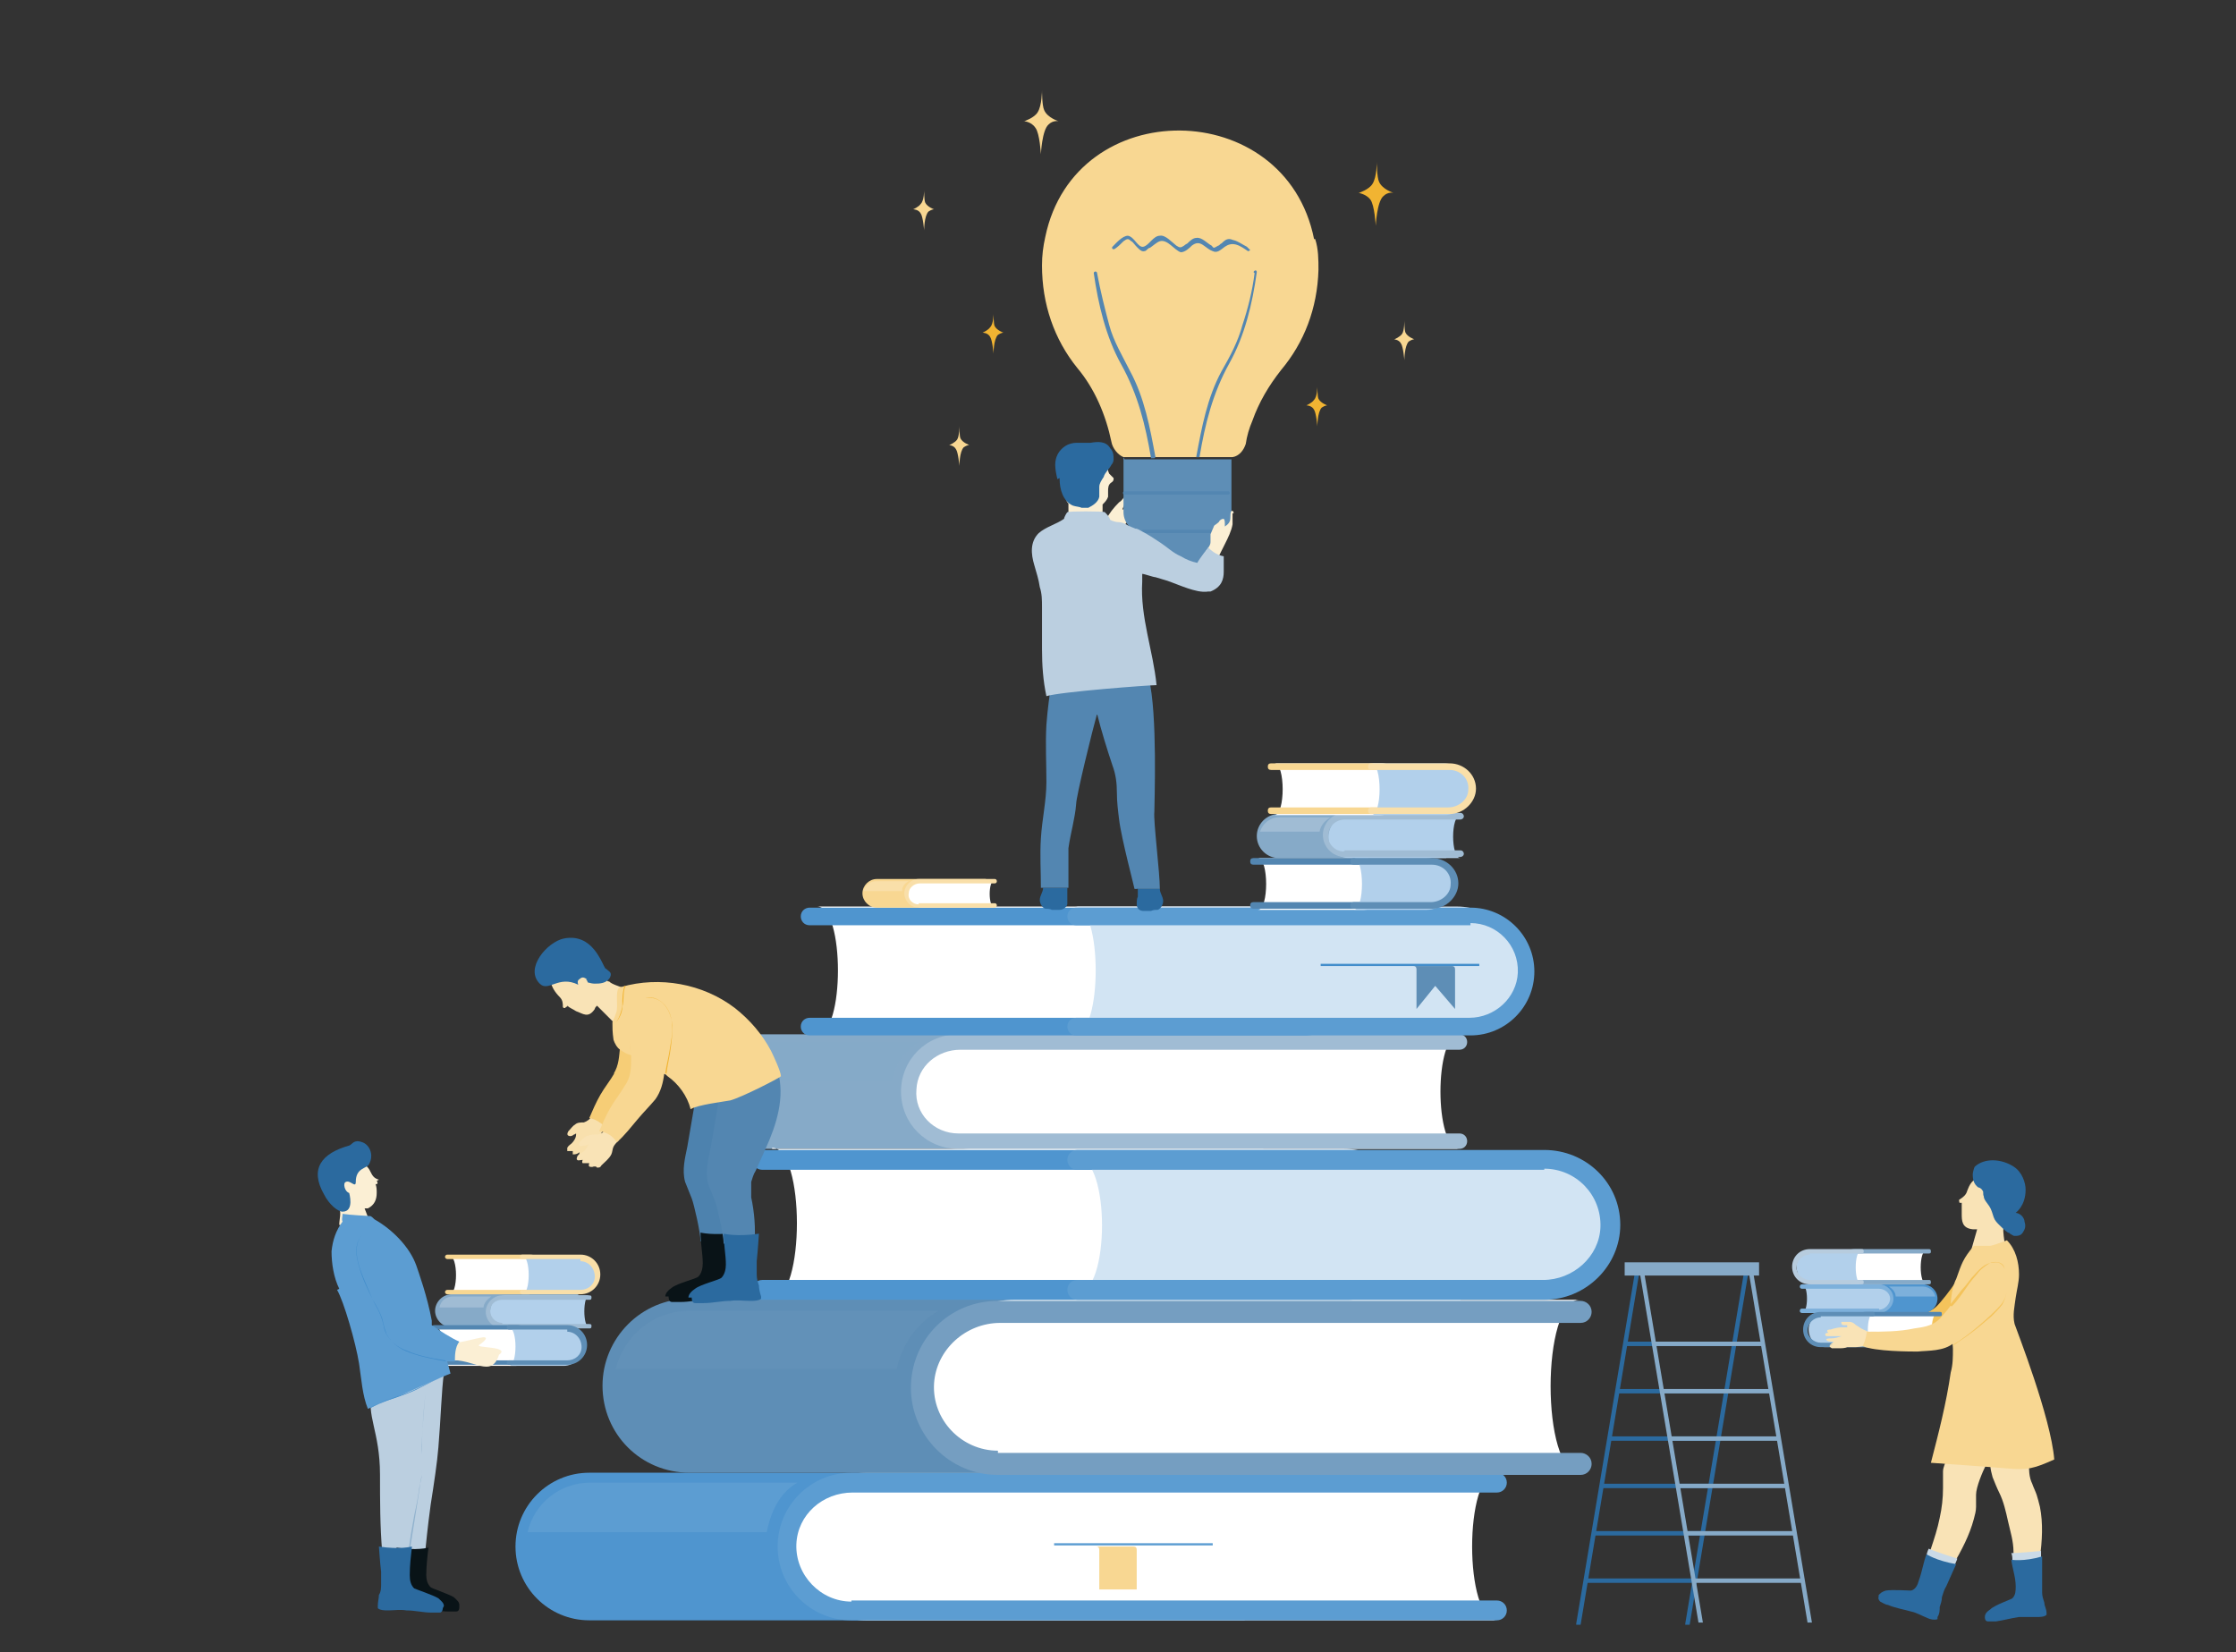 <?xml version="1.0" encoding="UTF-8"?>
<svg id="Layer_1" xmlns="http://www.w3.org/2000/svg" version="1.1" xmlns:xlink="http://www.w3.org/1999/xlink" viewBox="0 0 203 150">
  <rect x="0" y="0" width="203" height="150" fill="#333333" stroke="none"/>
  <!-- Generator: Adobe Illustrator 29.0.1, SVG Export Plug-In . SVG Version: 2.1.0 Build 192)  -->
  <defs>
    <style>
      .st0 {
        fill: #b2d0eb;
      }

      .st1, .st2 {
        fill: #759ec1;
      }

      .st3 {
        fill: #f9dfa9;
      }

      .st4 {
        fill: #a0bcd4;
      }

      .st2, .st5 {
        fill-opacity: .2;
      }

      .st6 {
        fill: #5c9dd2;
      }

      .st5, .st7 {
        fill: #86aac8;
      }

      .st8 {
        fill: #f8d792;
      }

      .st9 {
        fill: #fff;
      }

      .st10 {
        fill: #f4c35b;
      }

      .st11 {
        fill: #428dcb;
      }

      .st12 {
        fill: #91b2cd;
      }

      .st13 {
        fill: none;
      }

      .st14 {
        fill: #f9e3b6;
      }

      .st15 {
        fill: #4f95cf;
      }

      .st16 {
        fill: #5e8eb6;
      }

      .st17 {
        fill: #4d82ae;
      }

      .st18 {
        fill: #bbcfe0;
      }

      .st19 {
        fill: #f1b432;
      }

      .st20 {
        fill: #f8e0ad;
      }

      .st21 {
        fill: #7db0db;
      }

      .st22 {
        fill: #b7ccde;
      }

      .st23 {
        fill: #cadae7;
      }

      .st24 {
        fill: #fbefd4;
      }

      .st25 {
        fill: #2b6a9f;
      }

      .st26 {
        fill: #f6cd76;
      }

      .st27 {
        fill: #d2e4f3;
      }

      .st28 {
        fill: #5386b1;
      }

      .st29 {
        clip-path: url(#clippath);
      }

      .st30 {
        fill: #091317;
      }
    </style>
    <clipPath id="clippath">
      <rect class="st13" width="203" height="150"/>
    </clipPath>
  </defs>
  <g class="st29">
    <g>
      <path class="st25" d="M143.1,147.4l5.4-32.3h.4c0,0-5.4,32.4-5.4,32.4h-.4Z"/>
      <path class="st25" d="M153,147.4l5.4-32.3h.4c0,0-5.4,32.4-5.4,32.4h-.4Z"/>
      <path class="st25" d="M147.5,121.8h10v.4h-10v-.4Z"/>
      <path class="st25" d="M146.8,126.1h10v.4h-10v-.4Z"/>
      <path class="st25" d="M146,130.4h10v.4h-10v-.4Z"/>
      <path class="st25" d="M145.3,134.7h10v.4h-10v-.4Z"/>
      <path class="st25" d="M144.6,139h10v.4h-10v-.4Z"/>
      <path class="st25" d="M143.9,143.3h10v.4h-10v-.4Z"/>
      <path class="st7" d="M158.7,115.1h.4c0,0,5.4,32.2,5.4,32.2h-.4c0,0-5.4-32.2-5.4-32.2Z"/>
      <path class="st7" d="M148.8,115.1h.4c0,0,5.4,32.2,5.4,32.2h-.4c0,0-5.4-32.2-5.4-32.2Z"/>
      <path class="st7" d="M150.1,121.8h10v.4h-10v-.4Z"/>
      <path class="st7" d="M150.8,126.1h10v.4h-10v-.4Z"/>
      <path class="st7" d="M151.6,130.4h10v.4h-10v-.4Z"/>
      <path class="st7" d="M152.3,134.7h10v.4h-10v-.4Z"/>
      <path class="st7" d="M153,139h10v.4h-10v-.4Z"/>
      <path class="st7" d="M153.7,143.3h10v.4h-10v-.4Z"/>
      <path class="st7" d="M147.5,114.6h12.2v1.2h-12.2v-1.2Z"/>
      <path class="st15" d="M113,147.1h-59.5c-3.7,0-6.7-3-6.7-6.7h0c0-3.7,3-6.7,6.7-6.7h59.5v13.4Z"/>
      <path class="st9" d="M135.9,147.1h-57.3c-3.6,0-6.6-2.9-6.6-6.6v-.2c0-3.6,3-6.6,6.6-6.6h57.3c-3,0-3,13.4,0,13.4Z"/>
      <path class="st6" d="M77.3,145.4c-2.8,0-5.1-2.4-5-5.2.1-2.7,2.4-4.7,5.1-4.7h58.5c.5,0,.9-.4.9-.9h0c0-.5-.4-.9-.9-.9h-58.6c-3.7,0-6.7,3-6.7,6.7h0c0,3.7,3,6.7,6.7,6.7h58.6c.5,0,.9-.4.9-.9h0c0-.5-.4-.9-.9-.9h-58.6Z"/>
      <path class="st6" d="M72.4,134.6h-18.8c-2.8,0-5.1,1.9-5.7,4.5h21.7c.4-1.9,1.2-3.6,2.8-4.5h0Z"/>
      <path class="st8" d="M102.9,140.4h-3.4c.2,0,.3.1.3.3v3.6h3.4v-3.6c0-.2-.1-.3-.3-.3Z"/>
      <path class="st6" d="M95.7,140.1h14.4v.2h-14.4v-.2Z"/>
      <path class="st7" d="M114.7,104.3h-46.1c-2.9,0-5.2-2.3-5.2-5.2h0c0-2.9,2.3-5.2,5.2-5.2h46.1v10.4h0Z"/>
      <path class="st9" d="M132.5,104.3h-44.4c-2.8,0-5.1-2.3-5.1-5.1v-.2c0-2.8,2.3-5.1,5.1-5.1h44.4c-2.3,0-2.3,10.4,0,10.4h0Z"/>
      <path class="st4" d="M87,102.9c-2.2,0-4-1.8-3.8-4,.1-2.1,1.9-3.6,4-3.6h45.3c.4,0,.7-.3.7-.7h0c0-.4-.3-.7-.7-.7h-45.5c-2.9,0-5.2,2.3-5.2,5.2h0c0,2.9,2.3,5.2,5.2,5.2h45.5c.4,0,.7-.3.7-.7h0c0-.4-.3-.7-.7-.7h-45.5Z"/>
      <path class="st5" d="M83.6,94.6h-15c-2.2,0-4,1.5-4.4,3.5h16.8c.3-1.5,1.2-2.8,2.5-3.5Z"/>
      <path class="st16" d="M132.6,133.7H62.6c-4.4,0-7.9-3.5-7.9-7.9h0c0-4.3,3.5-7.9,7.9-7.9h70v15.7Z"/>
      <path class="st9" d="M143.4,133.7h-51.3c-4.3,0-7.8-3.5-7.8-7.7v-.3c0-4.3,3.5-7.7,7.8-7.7h51.3c-3.5,0-3.5,15.7,0,15.7Z"/>
      <path class="st1" d="M90.6,131.7c-3.3,0-6-2.8-5.8-6.1.2-3.1,2.9-5.5,6-5.5h52.7c.6,0,1-.5,1-1h0c0-.6-.5-1-1-1h-52.9c-4.4,0-7.9,3.5-7.9,7.9h0c0,4.3,3.5,7.9,7.9,7.9h52.9c.6,0,1-.5,1-1h0c0-.6-.5-1-1-1h-52.9Z"/>
      <path class="st2" d="M85.3,119h-22.7c-3.3,0-6,2.3-6.7,5.3h25.5c.5-2.3,1.9-4.2,3.8-5.3Z"/>
      <path class="st9" d="M70.1,104.3h51.9c3.7,0,6.8,3,6.8,6.7v.2c0,3.7-3,6.7-6.8,6.7h-51.9c3,0,3-13.7,0-13.7Z"/>
      <path class="st15" d="M122.4,106.1c2.9,0,5.2,2.4,5.1,5.3-.1,2.7-2.5,4.8-5.2,4.8h-53.1c-.5,0-.9.4-.9.9h0c0,.5.4.9.9.9h53.2c3.8,0,6.9-3.1,6.9-6.8h0c0-3.8-3.1-6.8-6.9-6.8h-53.2c-.5,0-.9.4-.9.9h0c0,.5.4.9.9.9h53.2Z"/>
      <path class="st27" d="M97.8,105.1h41.4c3.8,0,6.8,2.7,6.8,6.1v.2c0,3.3-3,6-6.8,6h-41.4c3,0,3-12.3,0-12.3h0Z"/>
      <path class="st6" d="M140.2,106.1c2.9,0,5.2,2.4,5.1,5.3-.1,2.7-2.5,4.8-5.2,4.8h-42.3c-.5,0-.9.4-.9.9h0c0,.5.4.9.9.9h42.4c3.8,0,6.9-3.1,6.9-6.8h0c0-3.8-3.1-6.8-6.9-6.8h-42.4c-.5,0-.9.4-.9.9h0c0,.5.4.9.9.9h42.4Z"/>
      <path class="st9" d="M74.2,82.3h43.8c3.1,0,5.7,2.5,5.7,5.7v.2c0,3.1-2.6,5.7-5.7,5.7h-43.8c2.5,0,2.5-11.6,0-11.6h0Z"/>
      <path class="st15" d="M118.4,83.8c2.4,0,4.4,2,4.3,4.5-.1,2.3-2.1,4.1-4.4,4.1h-44.8c-.4,0-.8.3-.8.8h0c0,.4.3.8.8.8h44.9c3.2,0,5.8-2.6,5.8-5.8h0c0-3.2-2.6-5.8-5.8-5.8h-44.9c-.4,0-.8.3-.8.8h0c0,.4.3.8.8.8h45Z"/>
      <path class="st27" d="M97.6,82.3h34.7c3.1,0,5.7,2.5,5.7,5.7v.2c0,3.1-2.6,5.7-5.7,5.7h-34.7c2.5,0,2.5-11.6,0-11.6h0Z"/>
      <path class="st6" d="M133.5,83.8c2.4,0,4.4,2,4.3,4.5-.1,2.3-2.1,4.1-4.4,4.1h-35.7c-.4,0-.8.3-.8.8h0c0,.4.3.8.8.8h35.8c3.2,0,5.8-2.6,5.8-5.8h0c0-3.2-2.6-5.8-5.8-5.8h-35.8c-.4,0-.8.3-.8.8h0c0,.4.3.8.8.8h35.8Z"/>
      <path class="st16" d="M131.7,87.7h-3.4c.2,0,.3.1.3.3v3.6l1.7-2.1,1.8,2.1v-3.6c0-.2-.1-.3-.3-.3Z"/>
      <path class="st11" d="M119.9,87.5h14.4v.2h-14.4v-.2Z"/>
      <path class="st8" d="M89.5,82.4h-9.9c-.7,0-1.3-.6-1.3-1.3h0c0-.7.6-1.3,1.3-1.3h9.9v2.5Z"/>
      <path class="st9" d="M90.3,82.4h-6.6c-.7,0-1.3-.6-1.3-1.2h0c0-.7.6-1.3,1.3-1.3h6.6c-.6,0-.6,2.5,0,2.5Z"/>
      <path class="st3" d="M83.4,82.1c-.5,0-1-.4-.9-1,0-.5.5-.9,1-.9h6.8c0,0,.2,0,.2-.2h0c0,0,0-.2-.2-.2h-6.9c-.7,0-1.3.6-1.3,1.3h0c0,.7.6,1.3,1.3,1.3h6.9c0,0,.2,0,.2-.2h0c0,0,0-.2-.2-.2h-6.9Z"/>
      <path class="st3" d="M82.5,80h-3c-.5,0-1,.4-1.1.9h3.5c0-.4.2-.7.6-.9Z"/>
      <path class="st20" d="M52.3,102.8c0,0,0,.1,0,.2,0,.3-.2.6-.4.8-.1.1-.3.2-.4.4,0,.1,0,.2,0,.3.2,0,.3,0,.5,0,0,.1,0,.2,0,.3.2,0,.4,0,.6-.2,0,0,0,.2,0,.3,0,0,.3,0,.4,0,0,0,.1,0,.2,0,0,0,0,0,.1,0,.2,0,.3-.1.4-.2.3-.3.6-.7.7-1.1,0-.2,0-.5.2-.7,0-.2.3-.4.4-.7-.3-.2-.9-.6-1.3-.9-.1.3-.4.5-.7.6-.3,0-.6,0-.8.2-.2.1-.4.4-.6.6,0,0-.2.3,0,.4.2.1.4,0,.5-.1.1,0,.3-.2.4-.2,0,0,.1,0,0,0h0Z"/>
      <path class="st26" d="M55.7,97.5c.5-.8.5-1.6.6-2.5h3.1s0,1.4,0,1.3c-.1.8-.3,1.6-.8,2.3-.5.6-1.1,1.2-1.6,1.8-.6.7-1.2,1.4-1.9,2.1-.4-.5-1-.9-1.6-1,.3-.7.6-1.4,1-2.1.4-.7.9-1.3,1.3-2h0Z"/>
      <path class="st14" d="M53.4,103.7c0,0,0,.1,0,.2-.1.3-.3.6-.5.7-.2.1-.4.2-.5.4,0,.1-.1.2,0,.3.1.1.3,0,.5,0,0,0-.1.2,0,.3.1,0,.4,0,.6,0,0,0-.1.2,0,.3,0,0,.2.1.4,0,0,0,.1,0,.2,0,0,0,0,0,.1.1.2,0,.3,0,.4-.2.3-.3.7-.6.9-1,.1-.2.1-.5.2-.7.1-.2.3-.4.5-.6-.3-.3-.8-.7-1.2-1-.2.3-.5.5-.8.5-.3,0-.6,0-.8.1-.2,0-.5.3-.7.5,0,0-.2.2-.1.4.1.1.4,0,.5,0,.1,0,.3-.1.4-.2,0,0,.1,0,0,0h0Z"/>
      <path class="st17" d="M66.5,106.2c-.2.3-.3.7-.4,1,0,.5,0,.9,0,1.3.3,1.4.4,2.8.3,4.2h-2.8c0-.8-.6-3.4-.8-3.9-.2-.5-.4-1-.6-1.5-.3-1.1,0-2.2.2-3.2.2-1.2.4-2.3.6-3.5.2-1.2.3-2.4.3-3.6h5.2c.7,2.4-.1,4.9-1.1,7.1-.3.7-.6,1.3-.9,2h0Z"/>
      <path class="st30" d="M60.4,117.7c0-.3.3-.6.6-.8.5-.4,2.2-.8,2.4-1,.3-.3.4-.8.4-1.2,0-.9-.2-1.8-.2-2.8,0,0,1.2.3,3.2,0,0,0-.1,1.6-.2,2.5,0,.4,0,.8,0,1.2,0,.4.1.7.2,1,0,.3.1.7.2,1,0,0,0,.2,0,.2-.2.2-.7.2-1,.2-.6,0-1.2-.1-1.8,0-.8,0-1.6.2-2.4.2-.3,0-.5,0-.8,0-.3,0-.3-.4-.3-.5Z"/>
      <path class="st28" d="M68.6,106.3c-.2.3-.3.7-.4,1,0,.5,0,.9,0,1.4.3,1.4.4,2.8.3,4.2h-2.8c0-.8-.6-3.4-.8-3.9-.2-.5-.4-1-.6-1.5-.3-1.1,0-2.2.2-3.2.2-1.2.4-2.3.6-3.5.2-1.2.3-2.4.3-3.6h5.2c.7,2.4-.1,4.9-1.1,7.1-.3.7-.6,1.3-.9,2h0Z"/>
      <path class="st14" d="M55.2,89.1c-.2-.2-.4-.4-.4-.4,0,0-.4.4-.8.2,0,0-2.9-1.8-3.6-1.1-.8.8-.4,1.9.4,2.7.3.3.3.6.3.9,0,.1.2.2.3,0h.1c0-.2,0-.2,0-.1.2.2.5.3.8.5.6.2,1.1.7,1.7-.2,0-.1.1-.2.2-.3l1.5,1.5c.6,0,.7-1.7.9-2,0,0,.2-.9.2-1-.6-.3-1.2-.4-1.5-.7h0Z"/>
      <path class="st25" d="M55,88c-.4-.6-1.2-3.3-3.8-2.8-1.5.3-3.6,2.7-2.2,4.1.8.8,1.7-.8,3.5.1,0,0,0-.3.2-.4-.4-.3.6.3,1.3.3.4,0,1.1,0,1.4-.6.2-.5-.2-.5-.4-.8Z"/>
      <path class="st14" d="M53.2,88.9c.2.2.2.4,0,.6-.2.1-.5.1-.6,0-.2-.2-.2-.5,0-.6.3-.3.5-.1.7,0Z"/>
      <path class="st8" d="M54.4,102.7c.7.1,1.2.4,1.6,1,.7-.6,1.3-1.4,1.9-2.1.5-.6,1.1-1.2,1.6-1.8.5-.7.7-1.5.8-2.3.1,0,.2.1.3.2,1,.7,1.8,1.8,2.1,3,.6-.4,3.1-.7,3.6-.8,1.1-.3,4.6-2.1,4.6-2.2,0-.4-.7-1.9-.9-2.3-.8-1.5-1.9-2.8-3.3-3.9-2.9-2.2-6.8-2.9-10.3-1.9-.6,0-.3,1.4-.4,2.1,0,.2-.4,1.1-.4,1.1,0,.5,0,.9.1,1.6.1.3.3.7.6.9.3.2.6.4,1,.5,0,0,0,.1,0,.2,0,.9,0,1.8-.6,2.6-.4.7-.9,1.3-1.3,2-.4.7-.7,1.4-1,2.1Z"/>
      <path class="st25" d="M62.5,117.8c0-.3.3-.6.6-.8.5-.4,2.2-.8,2.4-1,.3-.3.4-.8.4-1.2,0-.9-.2-1.8-.2-2.8,0,0,1.2.3,3.2,0,0,0-.1,1.6-.2,2.5,0,.4,0,.8,0,1.2,0,.4.1.7.2,1,0,.3.1.7.2,1,0,0,0,.2,0,.2-.2.2-.7.2-1,.2-.6,0-1.2-.1-1.8,0-.8,0-1.6.2-2.4.2-.3,0-.5,0-.8,0-.3,0-.3-.4-.3-.5h0Z"/>
      <path class="st19" d="M60.4,97.4c.1-.7.3-1.4.4-2.1.1-.7.3-1.5.2-2.2,0-.7-.2-1.3-.6-1.8-.4-.5-1.1-.9-1.8-.7,0,0,0,0,0,0,.6-.1,1.2.1,1.6.5.5.5.7,1.1.8,1.7.1.8,0,1.5-.1,2.3-.1.8-.3,1.6-.4,2.4,0,0,0,0,0,0h0Z"/>
      <path class="st19" d="M57.3,95.7c-.2-1.4-.4-2.8.2-4.1,0,0,0,0,0,0-.6,1.3-.4,2.7-.2,4.1,0,0,0,0,0,0h0Z"/>
      <path class="st19" d="M56.8,89.5c-.3.6-.1,1.3-.3,1.9,0,.6-.3,1.1-.7,1.6,0,0,0,0,0,0,.4-.5.6-1.1.7-1.7,0-.6,0-1.2.2-1.8,0,0,0,0,0,0h0Z"/>
      <path class="st7" d="M52.5,120.5h-11.5c-.8,0-1.5-.7-1.5-1.5h0c0-.8.7-1.5,1.5-1.5h11.5v2.9Z"/>
      <path class="st0" d="M53.5,120.5h-7.6c-.8,0-1.4-.6-1.4-1.4h0c0-.8.6-1.5,1.4-1.5h7.6c-.6,0-.6,2.9,0,2.9Z"/>
      <path class="st4" d="M45.6,120.1c-.6,0-1.1-.5-1.1-1.1,0-.6.5-1,1.1-1h7.9c.1,0,.2,0,.2-.2h0c0-.1,0-.2-.2-.2h-7.9c-.8,0-1.5.7-1.5,1.5h0c0,.8.7,1.5,1.5,1.5h7.9c.1,0,.2,0,.2-.2h0c0-.1,0-.2-.2-.2h-7.9Z"/>
      <path class="st4" d="M44.6,117.7h-3.5c-.6,0-1.1.4-1.2,1h4c0-.4.4-.8.7-1Z"/>
      <path class="st9" d="M39.6,120.5h7.2c1,0,1.7.8,1.7,1.7h0c0,1-.8,1.8-1.7,1.8h-7.2c.8,0,.8-3.5,0-3.5Z"/>
      <path class="st28" d="M46.9,120.9c.7,0,1.3.6,1.3,1.4,0,.7-.6,1.2-1.3,1.2h-7.5c-.1,0-.2.1-.2.2h0c0,.1.1.2.2.2h7.5c1,0,1.8-.8,1.8-1.8h0c0-1-.8-1.8-1.8-1.8h-7.5c-.1,0-.2.1-.2.2h0c0,.1.1.2.2.2h7.5Z"/>
      <path class="st0" d="M46.2,120.5h5c1,0,1.7.8,1.7,1.7h0c0,1-.8,1.8-1.7,1.8h-5c.8,0,.8-3.5,0-3.5Z"/>
      <path class="st16" d="M51.5,120.9c.7,0,1.3.6,1.3,1.4,0,.7-.6,1.2-1.3,1.2h-5.3c-.1,0-.2.1-.2.2h0c0,.1.1.2.2.2h5.3c1,0,1.8-.8,1.8-1.8h0c0-1-.8-1.8-1.8-1.8h-5.3c-.1,0-.2.1-.2.2h0c0,.1.1.2.2.2h5.3,0Z"/>
      <path class="st9" d="M40.8,114h7.2c1,0,1.7.8,1.7,1.7h0c0,1-.8,1.8-1.7,1.8h-7.2c.8,0,.8-3.5,0-3.5Z"/>
      <path class="st8" d="M48.1,114.5c.7,0,1.3.6,1.3,1.4,0,.7-.6,1.2-1.3,1.2h-7.5c-.1,0-.2.1-.2.2h0c0,.1.1.2.2.2h7.5c1,0,1.8-.8,1.8-1.8h0c0-1-.8-1.8-1.8-1.8h-7.5c-.1,0-.2.1-.2.2h0c0,.1.1.2.2.2h7.5Z"/>
      <path class="st0" d="M47.4,114h5c1,0,1.7.8,1.7,1.7h0c0,1-.8,1.8-1.7,1.8h-5c.8,0,.8-3.5,0-3.5Z"/>
      <path class="st3" d="M52.7,114.5c.7,0,1.3.6,1.3,1.4,0,.7-.6,1.2-1.3,1.2h-5.3c-.1,0-.2.1-.2.2h0c0,.1.1.2.2.2h5.3c1,0,1.8-.8,1.8-1.8h0c0-1-.8-1.8-1.8-1.8h-5.3c-.1,0-.2.1-.2.2h0c0,.1.1.2.2.2h5.3,0Z"/>
      <path class="st18" d="M38.9,125.1s-5.1,1.2-5.1,1.2c-.6,2.2.7,3.6.7,7.6,0,2.3,0,4.7.2,7h3.9c.1-.9.2-2.1.5-4.3.3-1.9.6-3.9.7-5.2.2-2.3.3-5.4.5-6.7l-1.5.5h0Z"/>
      <path class="st24" d="M41.1,121.9c.9,0,2-.4,2.8-.5.4,0,.2.3-.4.7-.4.3,2.9.1,1.8.9-.7,2.2-2.3.3-4.5.5,0-.4.3-1.2.3-1.6h0Z"/>
      <path class="st24" d="M34.4,107.1c-.3-.1-.5-.2-.7-.6-.4-.9-1-1.1-1.9-.7-.8.3-.6,2.8-.6,2.8,0,.3-.1.4-.2.5h-.4c0,.1.1.3.2.6.2.4,0,1,0,1.5,0,0,.9.2,1,.2.4,0,1.5.1,1.8-.4l-.5-1.3c0,0,.2,0,.3,0,.6-.3.8-.8.8-1.4,0-.3,0-.5-.1-.8,0,0,0,0,0,0h.1c.1,0,.1-.2,0-.3h0Z"/>
      <path class="st25" d="M29.4,108.4c.5,1,1.3,1.6,1.7,1.6,1.1,0,.6-1.7.6-1.7-.4-.1-.6-.9-.3-1,.4-.2.9.6.9,0,0-1.3,1-1.2,1.2-1.6.5-.9,0-1.8-.6-2-.8-.3-.9.2-1.2.3-2.5.7-3.6,2.1-2.3,4.4h0Z"/>
      <path class="st6" d="M30.6,117.1c.6,1,1.7,4.8,2,6.7.2,1.3.3,2.9.8,4.1,0,0,1.8-.8,2.4-1,.6-.2,4.5-2,5.1-2.2,0,0-.2-.8-.3-1.1.2,0,.4,0,.7,0,0-.5,0-1.3.4-1.8-.7-.3-1.8-1-2.5-1.5,0,0,0-.3,0-.4-.4-2.2-1.2-4.4-1.4-5-.6-1.7-2.2-3.3-3.8-4.2-.1-.1-.3-.3-.4-.3,0,0-1.9-.1-2.5-.2,0,.3-.1.5,0,.7-.6.8-.9,1.7-1,2.7,0,1.1.2,2.4.7,3.4h0Z"/>
      <path class="st11" d="M33.6,127.8c.5-.3,1.1-.5,1.7-.7.6-.2,1.2-.4,1.7-.6,1.1-.4,2.1-1.1,3.2-1.5,0,0,0,0,0,0-1.1.4-2.1,1-3.1,1.4-.6.2-1.1.4-1.7.6-.6.2-1.2.5-1.7.8,0,0,0,0,0,0h0Z"/>
      <path class="st12" d="M37.2,140.8c.3-1.9.6-3.8.9-5.7,0-.5.2-1,.2-1.4,0-.5,0-.9,0-1.4,0-.9,0-1.9.1-2.8,0-1.1.2-2.1.2-3.2,0,0,0,0,0,0,0,1-.2,1.9-.2,2.9,0,.9-.2,1.9-.1,2.8,0,.5,0,.9,0,1.4,0,.5,0,.9-.2,1.4-.1.9-.3,1.9-.5,2.8-.2,1.1-.4,2.2-.5,3.2,0,0,0,0,0,0h0Z"/>
      <path class="st30" d="M41.7,145.7c0-.3-.3-.5-.5-.7-.5-.3-2-.8-2.1-.9-.3-.3-.4-.7-.4-1.1,0-.8.1-1.7.2-2.5,0,0-1.1.3-2.9,0,0,0,.1,1.4.2,2.2,0,.4,0,.7,0,1.1,0,.3,0,.6-.2,1,0,.3-.1.6-.1.9,0,0,0,.2,0,.2.2.2.7.2.9.2.6,0,1.1-.1,1.7,0,.7,0,1.5.2,2.2.2.3,0,.5,0,.7,0,.3,0,.3-.3.3-.4h0Z"/>
      <path class="st25" d="M40.3,145.8c0-.3-.3-.5-.5-.7-.5-.3-2-.8-2.2-.9-.3-.3-.4-.7-.4-1.2,0-.9.1-1.7.2-2.6,0,0-1.1.3-3,0,0,0,.1,1.5.2,2.3,0,.4,0,.8,0,1.1,0,.3,0,.7-.2,1,0,.3-.1.6-.1,1,0,0,0,.2,0,.2.2.2.7.2.9.2.6,0,1.1-.1,1.7,0,.8,0,1.5.2,2.3.2.3,0,.5,0,.7,0,.3,0,.3-.4.3-.4h0Z"/>
      <path class="st11" d="M40.5,123.6c-1.1-.2-2.2-.4-3.3-.8-.9-.3-1.7-.9-2.1-1.7-.2-.5-.3-1-.4-1.4-.2-.6-.5-1.1-.8-1.6-.5-1-1-2-1.3-3.1-.3-1-.5-2.2.4-3,0,0,0,0,0,0-.8.7-.7,1.9-.4,2.9.3,1,.8,2,1.2,3,.2.5.5.9.7,1.4.2.5.3.9.4,1.4.3.9,1.1,1.6,2,1.9,1.1.5,2.3.7,3.5.9,0,0,0,0,0,0h0Z"/>
      <path class="st24" d="M100.4,47.2c.3-.6.7-1.1,1.2-1.6.2-.1.3-.3.5-.5v.6c0,.2-.2.4-.2.6,0,0,.1-.1.2-.2,0,0,.3-.2.4,0,.1,0,0,.3,0,.4,0,.1-.1.3-.1.4,0,.1,0,.2,0,.3,0,.2-.3.4-.4.6-.2.2-.4.3-.6.5-.2.2-.4.5-.5.7,0,.2-.2.4-.3.6l-.8-1.3c.2-.4.5-.8.7-1.2Z"/>
      <path class="st8" d="M119.3,21.7c-2.6-13-21.7-13.2-24.4-.2-.2.9-.3,1.7-.3,2.6,0,3.5,1.1,6.7,3.2,9.3,1.6,1.9,2.6,4.3,3.1,6.7.1.6.6,1.2,1.1,1.4h9.9c.6-.1,1-.6,1.2-1.2.1-.7.3-1.4.6-2.1,0,0,0,0,0,0,.6-1.7,1.5-3.2,2.6-4.6,2.1-2.5,3.3-5.6,3.4-9.1,0-.9,0-1.9-.3-2.8h0Z"/>
      <path class="st16" d="M102,41.5v3.4h0v1.6h0c0,1,.8,1.8,1.7,1.9h0c0,1.9,1.4,3.3,3.2,3.4h0c1.8,0,3.2-1.4,3.2-3.2h0c0-.1-.1-.1-.1-.1,1,0,1.8-.8,1.8-1.8h0c0,0,0-1.6,0-1.6v-3.4s-9.7,0-9.7,0h0Z"/>
      <path class="st28" d="M103.8,48.4c2,0,4,0,6.1,0,.2,0,.2-.3,0-.3-2,0-4,0-6.1,0-.2,0-.2.3,0,.3h0Z"/>
      <path class="st28" d="M102.1,44.9c3.1,0,6.3,0,9.4,0,.2,0,.2-.3,0-.3-3.1,0-6.3,0-9.4,0-.2,0-.2.3,0,.3h0Z"/>
      <path class="st28" d="M104.9,41.5c-.5-2.7-1-5.4-2.3-7.8-.7-1.4-1.5-2.7-1.9-4.2-.4-1.5-.8-3.1-1.1-4.7,0-.2-.3-.2-.3,0,.4,2.8,1.1,5.8,2.5,8.3,1.5,2.7,2.2,5.5,2.7,8.5h.3Z"/>
      <path class="st28" d="M113.2,22.4c-.4-.2-.8-.5-1.2-.6-.1,0-.2-.1-.4-.1-.3,0-.5.2-.7.4-.1,0-.2.2-.3.2-.5.3-.4.2-.6,0-.4-.2-.9-.8-1.4-.7-.3,0-.6.3-.8.5,0,0-.2.1-.3.2-.3.2-.4.2-.7,0-.4-.3-1-1-1.5-.9-.6,0-1,.9-1.5,1-.5.1-.8-.9-1.4-1-.5,0-1.1.7-1.4,1-.1.1,0,.3.2.2.3-.2.5-.4.8-.7.3-.2.4-.3.7,0,.1,0,.3.3.4.4.2.2.5.6.8.5.2,0,.3-.3.5-.3.3-.2.6-.5.9-.6.7-.2,1.3.8,1.9,1,.4,0,.8-.4,1-.6.4-.3.7-.3,1.1,0,.3.2.5.4.8.5.4.2.7-.1,1.1-.4.3-.2.6-.3,1-.2.4.1.8.4,1.1.6.1,0,.3-.1.1-.2Z"/>
      <path class="st28" d="M113.9,24.8c-.2,1.6-.6,3.2-1.1,4.7-.4,1.5-1.1,2.8-1.9,4.2-1.3,2.4-1.8,5.1-2.3,7.8h.3c.5-3,1.2-5.8,2.7-8.5,1.4-2.5,2.1-5.4,2.5-8.3,0-.2-.2-.2-.3,0h0Z"/>
      <path class="st24" d="M112,46.6c0,0,0-.3-.2-.2-.1,0-.1.5-.1.6,0,.4-.2.6-.5.8,0,0,0-.2,0-.3,0-.1,0-.3-.1-.4-.2,0-.3.1-.4.2,0,.1-.2.2-.3.3,0,0-.2.1-.2.2-.1.2-.2.5-.3.7,0,.3,0,.5,0,.7,0,.3-.2.5-.4.8-.1.2-.3.4-.4.6h1.5c.2-.4.4-.8.6-1.2.3-.6.6-1.2.7-1.8,0-.3,0-.7,0-1h0Z"/>
      <path class="st24" d="M101.1,43.4c0,0-.3-.3-.4-.4-.2-.4-.1-.8-.4-1.2l-3.1.3s0,0,0,0c-.3.4-.4.8-.5,1.2-.1.5-.1,1,0,1.6,0,.1.1.7.3.8,0,.2,0,.3,0,.5,0,.2,0,.4,0,.6l3.1-.3c0-.2,0-.4,0-.7.2-.2.4-.4.5-.7,0-.2,0-.4,0-.5,0-.3,0-.6.3-.8,0,0,.2-.1.2-.3,0,0,0-.1,0-.2h0Z"/>
      <path class="st25" d="M96.8,80.6h-2.1c0,.4-.3.7-.3,1.1,0,.3.2.7.5.8.2,0,.4,0,.6.1.2,0,.5,0,.7,0,.3,0,.6-.2.7-.5,0-.2,0-.5,0-.7,0-.3,0-.5,0-.8h0Z"/>
      <path class="st28" d="M97,80.6c0-1.2,0-2.4,0-3.6.2-1.4.6-2.7.7-4,0-.7,1.5-6.8,1.9-8.2.4,1.6.9,3.2,1.4,4.7.3.8.4,1.6.4,2.5,0,.8.1,1.6.2,2.4.2,1.7,1.4,6.2,1.4,6.3h2.3c0-1.5-.6-6.2-.5-7,0-.8.3-8.9-.5-12.1h-8.8c-.2,1.4-.4,2.8-.5,4.2-.1,1.7,0,3.5,0,5.2,0,1.7-.4,3.4-.5,5.1-.1,1.5,0,3,0,4.5h2.5s0,0,0,0Z"/>
      <path class="st18" d="M94.3,48.4c.7-.6,1.6-.8,2.3-1.3,0-.1.2-.5.3-.6.1-.1,3.3-.1,3.4,0,.2.2.4.4.5.7.2.1.5.2.7.2.3,0,.6.1.9.3.4.2.8.3,1.3.6v4.5s0,0,0,0c-.2,3.2,1,6.3,1.3,9.4-.7,0-8.7.6-10,1-.3-1.4-.4-2.8-.4-4.3,0-1.3,0-2.5,0-3.8,0-.6,0-1.2-.2-1.8-.1-.7-.3-1.3-.5-2-.3-1-.4-2.1.4-2.9h0Z"/>
      <path class="st18" d="M103.5,52.2l-.4-4.2c.2,0,.3.1.5.2.6.3,1.2.7,1.8,1.1.6.4,1.1.9,1.8,1.2.5.3,1,.5,1.5.6.2-.4,1-1.4,1-1.4.6.7,1.4.8,1.4.8,0,.5,0,.9,0,1.4,0,.7-.2,1.4-1.2,1.8,0,0-.2,0-.2,0-.6.1-1.3-.1-1.9-.3-.6-.2-1.3-.5-1.9-.7-.3-.1-.7-.2-1-.3-.2,0-1-.3-1.2-.3h0Z"/>
      <path class="st25" d="M103.2,80.7h2.1c0,.4.3.7.3,1.1,0,.3-.2.7-.5.8-.2,0-.4,0-.6.1-.2,0-.5,0-.7,0-.3,0-.6-.2-.6-.6,0-.2,0-.5.1-.7,0-.3,0-.5,0-.8h0Z"/>
      <path class="st25" d="M96.2,43.4s0,0,0,.1c0,.9.3,2,1.2,2.4.3.1.6.1.8.2.2,0,.4,0,.6,0,.4-.2.9-.5,1-1,0-.3,0-.6,0-.9,0-.3.2-.6.4-.9.1-.4.5-.7.7-1.1.1-.1.2-.3.2-.5,0-.3,0-.7-.3-1-.4-.7-1.2-.6-1.8-.5-.4,0-.8,0-1.3,0-.3,0-.7.1-1,.3-.6.4-.9,1-.9,1.7,0,.4.1.9.2,1.3h0Z"/>
      <path class="st14" d="M177.3,142.2l-2.3-.8c.1-.3.2-.5.3-.8.3-.9.6-1.8.8-2.8.2-.9.3-1.8.3-2.7,0-.5,0-1,0-1.5,0-.4.2-.7.3-1.1l3.6.5c-.3.6-.9,2-.9,2.7,0,.4,0,.7,0,1.1,0,.4-.1.7-.2,1.1-.4,1.5-1.1,2.8-1.9,4.2,0,0,0,.1,0,.2Z"/>
      <path class="st23" d="M174.9,141.3c0-.2.1-.5.2-.7,0,0,.7.3,2.6.9,0,0-.1.3-.3.7l-2.5-.9Z"/>
      <path class="st25" d="M170.5,144.9c.2-.3.4-.4.7-.5.6-.1,2.1,0,2.3,0,.4-.1.6-.5.7-.9.3-.8.4-1.6.7-2.4,0,0,.9.6,2.7.9,0,0-.6,1.3-.9,2-.2.3-.3.7-.4,1,0,.3-.1.6-.2.9,0,.3,0,.6-.2.9,0,0,0,.2,0,.2-.3.1-.7,0-.9-.1-.5-.2-1-.5-1.5-.6-.7-.2-1.4-.3-2.1-.6-.2,0-.5-.2-.7-.3-.2-.2-.2-.4-.1-.5h0Z"/>
      <path class="st10" d="M169.3,119.7c1.4,0,2.9,0,4.3-.3.7-.1,1.5-.2,2.1-.7.4-.3,1.6-1.9,1.7-2.1l1.5,2.2c-.1.2-1.4,1.7-1.7,1.9-.9.8-2.4.7-3.3.8-.6,0-3.9,0-5-.5.3-.5.4-1.4.4-1.4h0Z"/>
      <path class="st15" d="M164.4,119.2h10.2c.7,0,1.3-.6,1.3-1.3h0c0-.7-.6-1.3-1.3-1.3h-10.2v2.6Z"/>
      <path class="st0" d="M163.6,119.2h6.8c.7,0,1.3-.6,1.3-1.3h0c0-.8-.6-1.3-1.3-1.3h-6.8c.6,0,.6,2.6,0,2.6h0Z"/>
      <path class="st21" d="M170.6,118.9c.5,0,1-.5,1-1,0-.5-.5-.9-1-.9h-7c0,0-.2,0-.2-.2h0c0,0,0-.2.2-.2h7c.7,0,1.3.6,1.3,1.3h0c0,.7-.6,1.3-1.3,1.3h-7c0,0-.2,0-.2-.2h0c0,0,0-.2.2-.2h7Z"/>
      <path class="st21" d="M171.5,116.8h3.1c.5,0,1,.4,1.1.9h-3.6c0-.4-.3-.7-.6-.9Z"/>
      <path class="st9" d="M175.9,119.2h-6.4c-.9,0-1.5.7-1.5,1.5h0c0,.9.7,1.6,1.5,1.6h6.4c-.7,0-.7-3.1,0-3.1h0Z"/>
      <path class="st28" d="M169.4,119.6c-.7,0-1.2.6-1.2,1.2,0,.6.6,1.1,1.2,1.1h6.7c.1,0,.2,0,.2.2h0c0,.1,0,.2-.2.2h-6.7c-.9,0-1.6-.7-1.6-1.6h0c0-.9.7-1.6,1.6-1.6h6.7c.1,0,.2,0,.2.2h0c0,.1,0,.2-.2.2h-6.7Z"/>
      <path class="st0" d="M170.1,119.2h-4.4c-.9,0-1.5.7-1.5,1.5h0c0,.9.7,1.6,1.5,1.6h4.4c-.7,0-.7-3.1,0-3.1h0Z"/>
      <path class="st16" d="M165.3,119.6c-.7,0-1.2.6-1.2,1.2,0,.6.6,1.1,1.2,1.1h4.7c.1,0,.2,0,.2.2h0c0,.1,0,.2-.2.2h-4.7c-.9,0-1.6-.7-1.6-1.6h0c0-.9.7-1.6,1.6-1.6h4.7c.1,0,.2,0,.2.2h0c0,.1,0,.2-.2.2h-4.7Z"/>
      <path class="st9" d="M174.9,113.5h-6.4c-.9,0-1.5.7-1.5,1.5h0c0,.9.7,1.6,1.5,1.6h6.4c-.7,0-.7-3.1,0-3.1Z"/>
      <path class="st7" d="M168.4,113.9c-.7,0-1.2.6-1.2,1.2,0,.6.6,1.1,1.2,1.1h6.7c.1,0,.2,0,.2.2h0c0,.1,0,.2-.2.2h-6.7c-.9,0-1.6-.7-1.6-1.6h0c0-.9.7-1.6,1.6-1.6h6.7c.1,0,.2,0,.2.2h0c0,.1,0,.2-.2.2h-6.7Z"/>
      <path class="st0" d="M169,113.5h-4.4c-.9,0-1.5.7-1.5,1.5h0c0,.9.7,1.6,1.5,1.6h4.4c-.7,0-.7-3.1,0-3.1Z"/>
      <path class="st22" d="M164.3,113.9c-.7,0-1.2.6-1.2,1.2,0,.6.6,1.1,1.2,1.1h4.7c.1,0,.2,0,.2.2h0c0,.1,0,.2-.2.2h-4.7c-.9,0-1.6-.7-1.6-1.6h0c0-.9.7-1.6,1.6-1.6h4.7c.1,0,.2,0,.2.2h0c0,.1,0,.2-.2.2h-4.7Z"/>
      <path class="st14" d="M166.1,122.1c0,0,.2,0,.3,0,0,0,0,0,0,0,0,0-.3,0-.3.1,0,.1.1.1.2.2.2,0,.4,0,.7,0,.2,0,.5,0,.7-.1.2,0,.5,0,.7,0,.5,0,1.1-.2,1.6,0,.1-.2.4-1.4.4-1.4-.2,0-.3,0-.5,0-.2,0-.4,0-.5-.1-.3-.1-.6-.3-.9-.5-.2-.2-.4-.3-.6-.3-.1,0-.3,0-.4,0,0,0-.3,0-.3,0-.1.1,0,.3.2.3,0,0,.1,0,.2,0,0,0,.1,0,.1,0,0,0,0,.1,0,.2,0,0,0,0,0,0-.1,0-.3,0-.5,0-.3,0-.7.1-1,.2-.1,0-.4,0-.3.2,0,0,0,0,.1.1-.1,0-.3,0-.3.2,0,0,0,0,.1.1.1,0,.2,0,.3,0,.1,0,.2,0,.4,0,.1,0,.2,0,.3,0,.1,0,.3,0,.4,0-.3.1-.6.2-.9.2-.1,0-.5,0-.5.1,0,.2.5.2.7.2h0Z"/>
      <path class="st14" d="M185.2,141.5l-2.4.2c0-.3,0-.6,0-.8,0-1-.3-1.9-.5-2.8-.2-.9-.4-1.8-.8-2.6-.2-.4-.4-.9-.6-1.4-.1-.4-.2-.7-.2-1.1l3.5-.3c0,.7,0,1.4.3,2,.1.3.3.7.4,1,.1.3.2.7.3,1.1.3,1.5.2,3.1,0,4.6,0,0,0,.1,0,.2h0Z"/>
      <path class="st23" d="M182.7,141.7c0-.2,0-.5-.1-.7,0,0,.7,0,2.7-.2,0,0,0,.3,0,.8l-2.6.2Z"/>
      <path class="st25" d="M180.2,146.8c0-.3.2-.5.5-.7.4-.4,1.9-.9,2-1,.3-.3.3-.7.3-1.1,0-.8-.3-1.6-.4-2.4,0,0,1.1.2,2.8-.3,0,0,0,1.5,0,2.2,0,.4,0,.7,0,1.1,0,.3.1.6.2.9,0,.3.2.6.2.9,0,0,0,.2,0,.2-.2.2-.6.2-.9.2-.6,0-1.1,0-1.6,0-.7.1-1.4.3-2.1.4-.2,0-.5,0-.7,0-.3,0-.3-.3-.3-.4Z"/>
      <path class="st8" d="M169.5,120.9c1.4,0,2.9,0,4.3-.3.7-.1,1.5-.2,2.1-.7.4-.3,1.4-1.6,1.5-1.8l1.6,1.9c-.1.2-1.4,1.7-1.6,1.9-.9.8-2.4.7-3.3.8-.6,0-3.9,0-5-.5.3-.5.4-1.4.4-1.4h0Z"/>
      <path class="st14" d="M182.1,111.2c0-.3.1-.5.1-.5,0,0-.5-.1-.6-.7,0,0,0-2.8-1-3-1.1-.2-1.6,0-2,1.1-.1.4-.4.6-.7.8-.1,0,0,.3,0,.3h.2s0,0,0,.1c0,.3,0,.6,0,.9,0,.6,0,1.3,1,1.4.1,0,.2,0,.4,0l-.6,2.1c.3.6,1.8-.2,2.2-.3,0,0,.9-.3.9-.3,0-.6-.2-1.2-.1-1.7Z"/>
      <path class="st25" d="M182.4,112c.2,0,.3.2.5.2.3,0,.6,0,.8-.4.2-.3.2-.6.1-.9,0-.2-.2-.7-.8-.8,0,0,.9-.6.9-2.1,0-.6-.3-1.6-1.1-2.1-1.1-.7-2.6-.8-3.5,0-.1.1-.2.6-.2.7,0,.5.1.9.5,1.2.1,0,.3.1.4.3.1.1,0,.3.1.5,0,.3.3.6.5.9.2.3.3.7.4,1,.1.3.3.5.5.7.2.2.5.5.8.7,0,0,.1,0,.2.1Z"/>
      <path class="st8" d="M182.9,120.2c-.2-.8,0-1.6.1-2.4.1-.7.3-1.4.3-2.1,0-1.1-.3-2.3-1.1-3.1,0,0-1,.4-1.5.5-.5,0-1.5,0-1.5,0-1,1.2-1.1,1.6-1.6,3,0,0-.6,1-.5,3.3,0,.4,0,.8,0,1.2,0,.6.2,1.3.2,1.9,0,.7,0,1.4-.2,2.1-.4,2.8-1.1,5.5-1.8,8.2,0,0,5.7.4,6.8.5,2,.2,2.6,0,4.4-.8-.3-3.8-3.4-11.7-3.6-12.3Z"/>
      <path class="st10" d="M177.2,118.6c.6-.6,1.1-1.4,1.6-2.1.3-.4.6-.7.9-1.1.3-.3.7-.6,1.1-.8.5-.1,1.1,0,1.2.6,0,0,0,0,0,0-.1-.3-.4-.6-.8-.6-.4,0-.8.1-1.2.4-.4.3-.7.7-1,1-.3.4-.6.8-.9,1.1-.4.5-.7.9-1.1,1.4,0,0,0,0,0,0h0Z"/>
      <path class="st10" d="M177.3,122.1c.8-.5,1.6-1.1,2.3-1.7.7-.6,1.5-1.3,2.1-2,.3-.4.5-.9.5-1.4,0,0,0,0,0,0,0,.5-.2,1-.4,1.4-.3.4-.6.7-1,1.1-.7.6-1.4,1.2-2.1,1.7-.4.3-.9.6-1.3.9,0,0,0,0,0,0h0Z"/>
      <path class="st7" d="M131.3,77.9h-15.2c-1.1,0-2-.9-2-2h0c0-1.1.9-2,2-2h15.2v3.9h0Z"/>
      <path class="st0" d="M132.6,77.9h-10.1c-1.1,0-1.9-.9-1.9-1.9h0c0-1.1.9-2,1.9-2h10.1c-.9,0-.9,3.9,0,3.9h0Z"/>
      <path class="st4" d="M122,77.3c-.8,0-1.5-.7-1.4-1.5,0-.8.7-1.4,1.5-1.4h10.5c.1,0,.3-.1.3-.3h0c0-.1-.1-.3-.3-.3h-10.5c-1.1,0-2,.9-2,2h0c0,1.1.9,2,2,2h10.5c.1,0,.3-.1.3-.3h0c0-.1-.1-.3-.3-.3h-10.5Z"/>
      <path class="st4" d="M120.7,74.2h-4.6c-.8,0-1.5.6-1.7,1.3h5.4c.1-.6.5-1,1-1.3Z"/>
      <path class="st9" d="M114.2,77.9h9.6c1.3,0,2.3,1,2.3,2.3h0c0,1.4-1,2.4-2.3,2.4h-9.6c1,0,1-4.7,0-4.7h0Z"/>
      <path class="st28" d="M123.9,78.5c1,0,1.8.8,1.7,1.8,0,.9-.9,1.6-1.8,1.6h-10c-.2,0-.3.1-.3.3h0c0,.2.1.3.3.3h10c1.3,0,2.4-1.1,2.4-2.3h0c0-1.3-1.1-2.3-2.4-2.3h-10c-.2,0-.3.1-.3.3h0c0,.2.1.3.3.3h10Z"/>
      <path class="st0" d="M122.9,77.9h6.6c1.3,0,2.3,1,2.3,2.3h0c0,1.4-1,2.4-2.3,2.4h-6.6c1,0,1-4.7,0-4.7h0Z"/>
      <path class="st16" d="M130,78.5c1,0,1.8.8,1.7,1.8,0,.9-.9,1.6-1.8,1.6h-7c-.2,0-.3.1-.3.3h0c0,.2.1.3.3.3h7.1c1.3,0,2.4-1.1,2.4-2.3h0c0-1.3-1.1-2.3-2.4-2.3h-7.1c-.2,0-.3.1-.3.3h0c0,.2.1.3.3.3h7.1,0Z"/>
      <path class="st9" d="M115.7,69.3h9.6c1.3,0,2.3,1,2.3,2.3h0c0,1.4-1,2.4-2.3,2.4h-9.6c1,0,1-4.7,0-4.7Z"/>
      <path class="st8" d="M125.5,69.9c1,0,1.8.8,1.7,1.8,0,.9-.9,1.6-1.8,1.6h-10c-.2,0-.3.1-.3.3h0c0,.2.1.3.3.3h10c1.3,0,2.4-1.1,2.4-2.3h0c0-1.3-1.1-2.3-2.4-2.3h-10c-.2,0-.3.1-.3.3h0c0,.2.1.3.3.3h10Z"/>
      <path class="st0" d="M124.5,69.3h6.6c1.3,0,2.3,1,2.3,2.3h0c0,1.4-1,2.4-2.3,2.4h-6.6c1,0,1-4.7,0-4.7Z"/>
      <path class="st3" d="M131.6,69.9c1,0,1.8.8,1.7,1.8,0,.9-.9,1.6-1.8,1.6h-7c-.2,0-.3.1-.3.3h0c0,.2.1.3.3.3h7.1c1.3,0,2.4-1.1,2.4-2.3h0c0-1.3-1.1-2.3-2.4-2.3h-7.1c-.2,0-.3.1-.3.3h0c0,.2.1.3.3.3h7.1Z"/>
      <path class="st8" d="M92.9,11s.7,0,1.1.6c.4.5.5,2.4.5,2.4,0,0,.1-2.2.7-2.7.4-.4.9-.3.9-.3,0,0-1-.3-1.3-1-.2-.4-.2-1.8-.2-1.8,0,0,0,1.4-.4,2-.3.5-1.2.8-1.2.8h0Z"/>
      <path class="st19" d="M123.3,17.5s.7.1,1.1.6c.4.5.5,2.4.5,2.4,0,0,.1-2.2.7-2.7.4-.4.9-.3.9-.3,0,0-1-.3-1.3-1-.2-.4-.2-1.8-.2-1.8,0,0,0,1.4-.4,2-.3.5-1.2.8-1.2.8Z"/>
      <path class="st8" d="M82.9,19s.5,0,.7.4c.2.3.3,1.5.3,1.5,0,0,0-1.3.4-1.7.3-.2.5-.2.5-.2,0,0-.6-.2-.8-.6-.1-.2-.1-1.1-.1-1.1,0,0,0,.9-.3,1.2-.2.3-.7.5-.7.5Z"/>
      <path class="st8" d="M86.1,40.4s.5,0,.7.4c.2.3.3,1.5.3,1.5,0,0,0-1.3.4-1.7.3-.2.5-.2.5-.2,0,0-.6-.2-.8-.6-.1-.2-.1-1.1-.1-1.1,0,0,0,.9-.2,1.2-.2.3-.7.5-.7.5h0Z"/>
      <path class="st8" d="M126.5,30.8s.5,0,.7.4c.2.3.3,1.5.3,1.5,0,0,0-1.3.4-1.7.3-.2.5-.2.5-.2,0,0-.6-.2-.8-.6-.1-.2-.1-1.1-.1-1.1,0,0,0,.9-.2,1.2-.2.3-.7.5-.7.5Z"/>
      <path class="st19" d="M118.6,36.8s.5,0,.7.4c.2.3.3,1.5.3,1.5,0,0,0-1.3.4-1.7.3-.2.5-.2.5-.2,0,0-.6-.2-.8-.6-.1-.2-.1-1.1-.1-1.1,0,0,0,.9-.3,1.2-.2.3-.7.5-.7.5h0Z"/>
      <path class="st19" d="M89.2,30.2s.5,0,.7.4c.2.3.3,1.5.3,1.5,0,0,0-1.3.4-1.7.3-.2.5-.2.5-.2,0,0-.6-.2-.8-.6-.1-.2-.1-1.1-.1-1.1,0,0,0,.9-.3,1.2-.2.3-.7.5-.7.5Z"/>
    </g>
  </g>
</svg>
